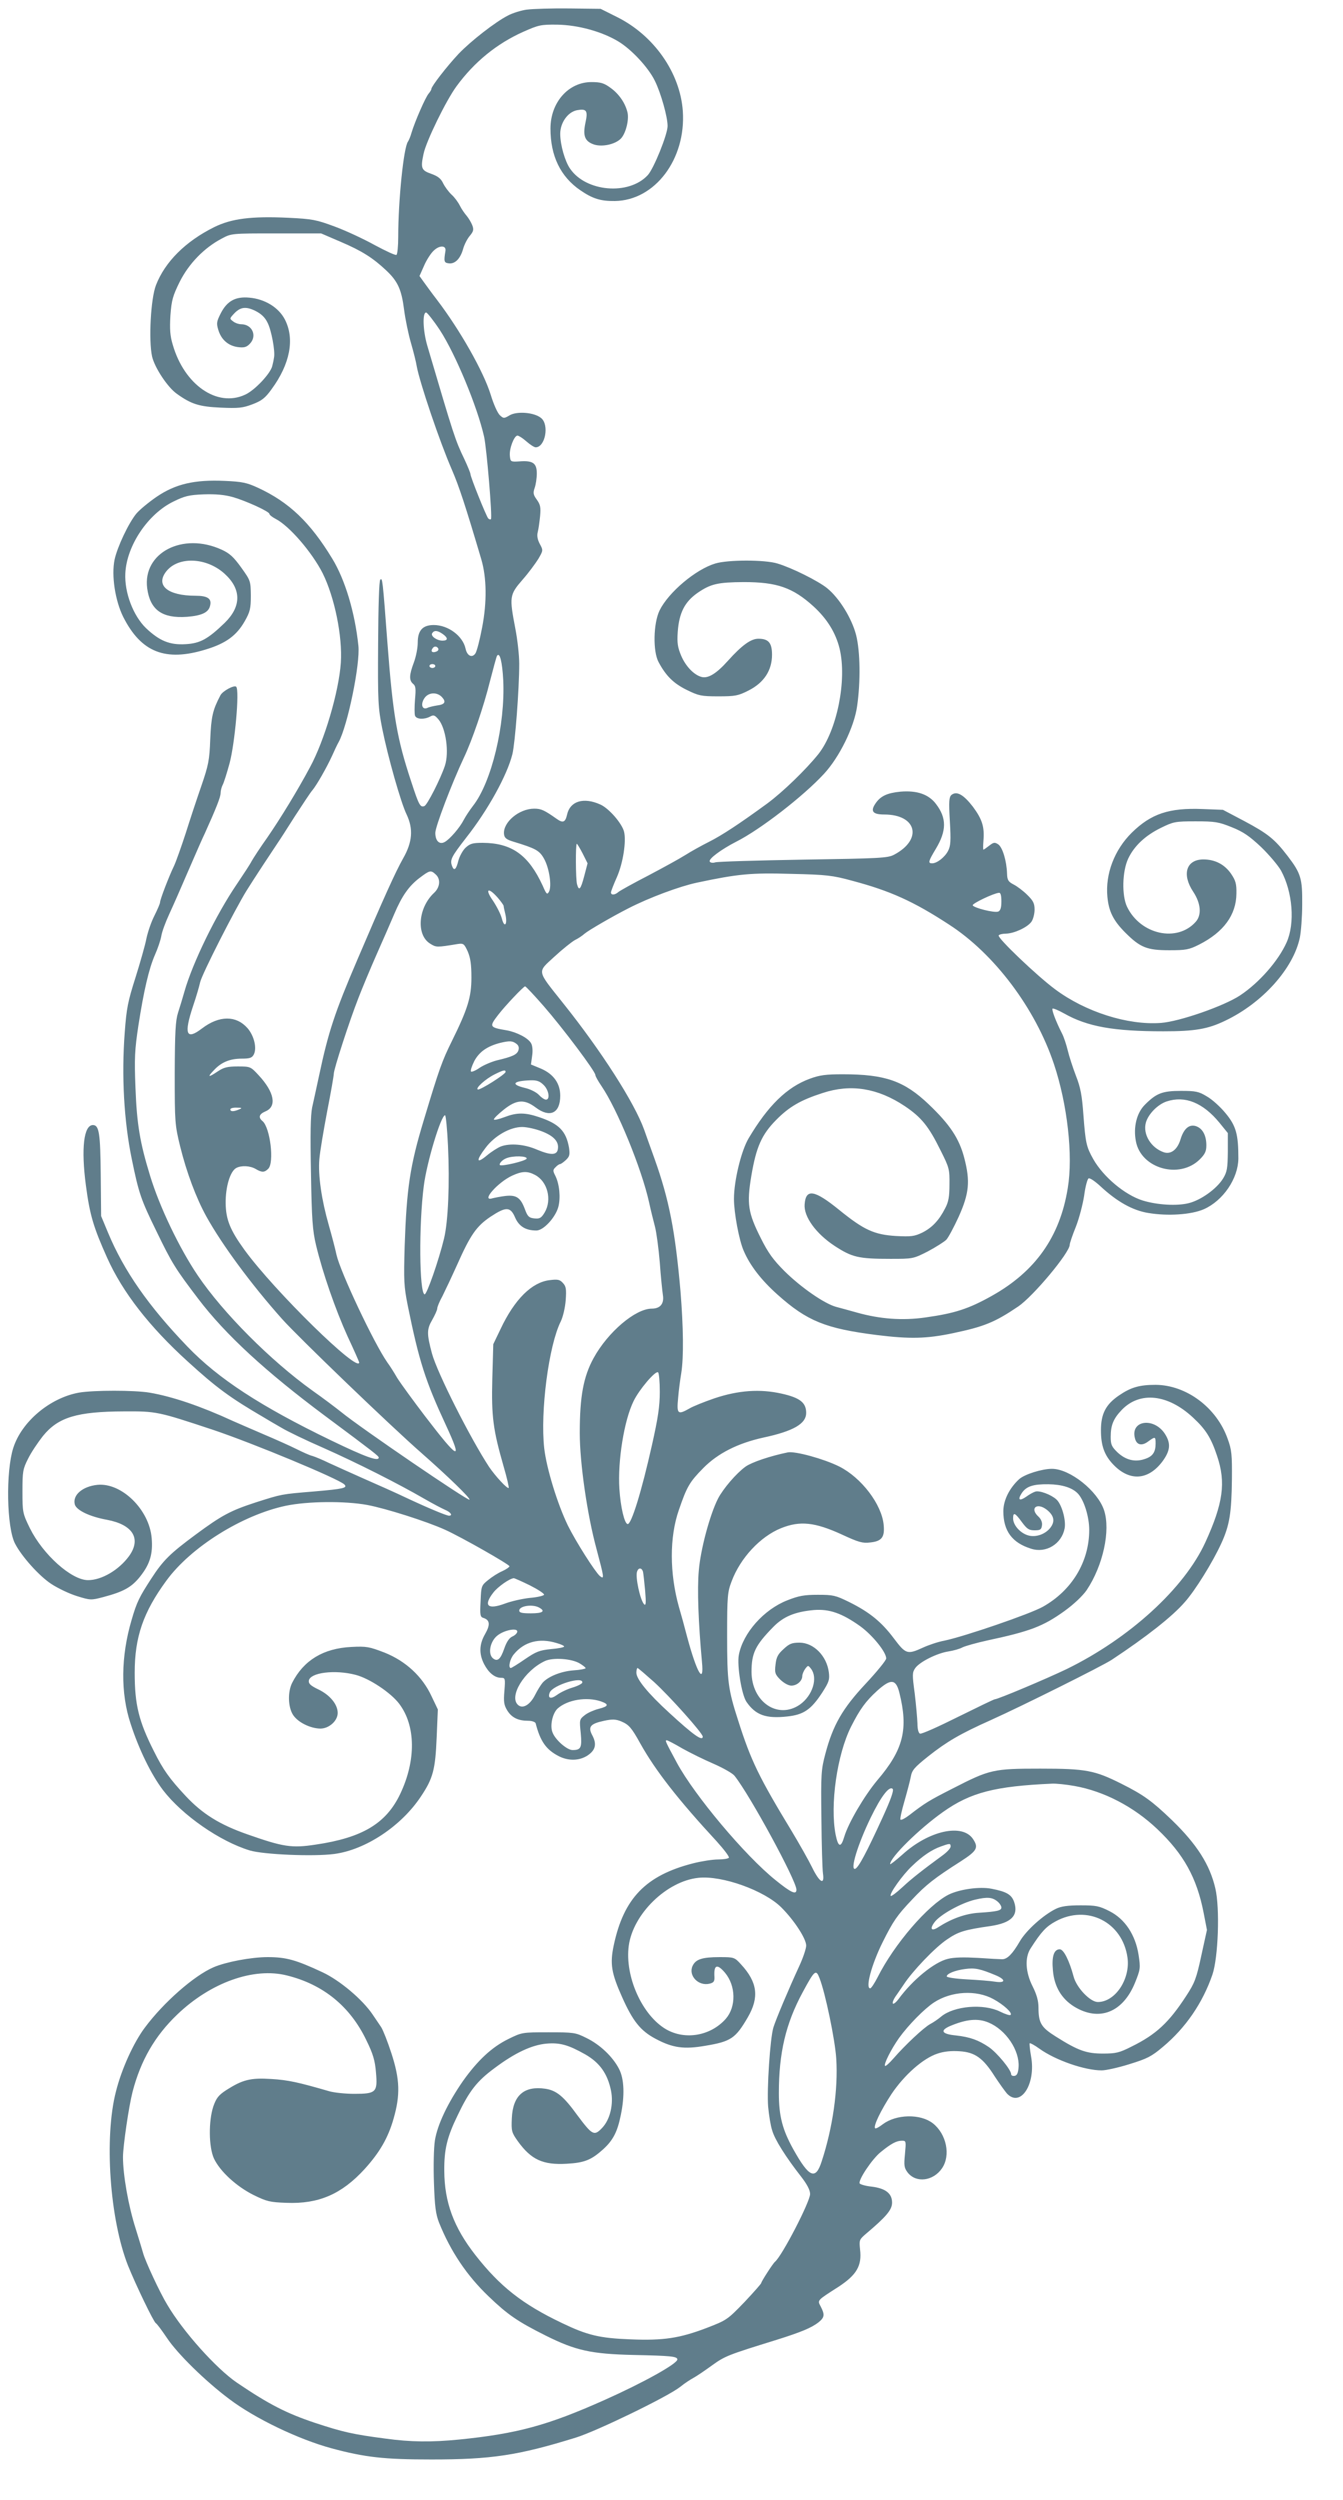 <?xml version="1.0" standalone="no"?>
<!DOCTYPE svg PUBLIC "-//W3C//DTD SVG 20010904//EN"
 "http://www.w3.org/TR/2001/REC-SVG-20010904/DTD/svg10.dtd">
<svg version="1.0" xmlns="http://www.w3.org/2000/svg"
 width="688pt" height="1280pt" viewBox="0 0 688 1280"
 preserveAspectRatio="xMidYMid meet">
<g transform="translate(0,1280) scale(0.1,-0.1)"
fill="#607d8b" stroke="none">
<path d="M2700 12751 c-30 -4 -74 -18 -97 -30 -65 -33 -191 -131 -254 -197
-60 -64 -139 -166 -139 -179 0 -5 -7 -16 -14 -24 -16 -18 -71 -144 -88 -201
-5 -19 -14 -39 -18 -45 -22 -28 -50 -301 -50 -487 0 -48 -4 -89 -9 -93 -6 -3
-55 20 -111 50 -56 31 -148 74 -205 95 -94 35 -115 39 -237 45 -190 9 -292 -4
-381 -48 -147 -73 -252 -178 -298 -297 -27 -69 -38 -282 -20 -365 13 -57 80
-159 128 -192 74 -53 115 -65 223 -70 91 -4 113 -2 163 17 47 18 65 31 98 77
95 129 120 258 68 358 -32 61 -102 104 -181 111 -71 7 -115 -17 -147 -80 -21
-41 -23 -51 -13 -84 15 -51 51 -82 100 -89 32 -4 44 -1 61 16 40 40 14 101
-44 101 -12 0 -30 6 -40 14 -19 14 -19 15 0 36 34 38 62 43 112 19 30 -15 50
-33 63 -60 20 -37 40 -146 34 -178 -1 -9 -5 -29 -9 -44 -8 -38 -90 -126 -140
-148 -143 -66 -311 51 -370 256 -14 46 -16 80 -12 150 6 79 12 100 48 173 47
93 125 173 214 220 50 27 50 27 280 27 l230 0 100 -43 c108 -46 165 -82 233
-146 60 -56 79 -99 92 -201 6 -48 22 -125 35 -170 13 -45 27 -100 30 -121 15
-82 117 -385 180 -529 37 -86 69 -183 151 -460 27 -93 29 -217 4 -347 -12 -64
-28 -125 -35 -134 -17 -24 -42 -12 -50 25 -14 65 -89 121 -163 121 -57 0 -82
-28 -82 -90 0 -28 -9 -73 -20 -102 -24 -64 -25 -91 -4 -109 14 -11 15 -26 10
-80 -3 -37 -3 -75 0 -83 7 -19 46 -21 77 -5 18 10 24 8 43 -14 38 -45 56 -169
33 -238 -23 -68 -90 -200 -105 -206 -21 -8 -28 4 -68 127 -72 217 -93 337
-121 705 -25 333 -26 338 -37 327 -6 -6 -10 -136 -11 -328 -2 -297 0 -327 21
-434 29 -145 96 -381 125 -440 35 -74 30 -141 -18 -225 -39 -69 -101 -206
-235 -520 -116 -271 -148 -369 -195 -590 -13 -60 -29 -135 -36 -165 -8 -40
-10 -134 -6 -335 4 -238 8 -294 26 -370 34 -142 99 -329 162 -468 33 -70 59
-130 59 -132 0 -60 -434 365 -587 575 -74 102 -96 156 -97 240 -1 83 23 163
54 180 26 14 71 12 100 -5 32 -19 45 -18 64 1 32 31 10 211 -29 244 -23 19
-18 36 15 50 60 25 45 99 -35 185 -41 44 -42 45 -107 45 -53 0 -72 -5 -102
-25 -49 -33 -56 -31 -20 6 38 41 82 59 143 59 41 0 52 4 61 21 17 32 2 96 -32
135 -58 66 -145 66 -234 -2 -80 -61 -93 -29 -45 115 16 47 32 102 36 121 8 40
177 371 238 470 38 61 129 199 160 245 8 11 47 72 87 135 41 63 81 124 91 135
21 25 72 114 100 175 11 25 26 57 34 71 46 84 111 401 101 493 -18 171 -68
338 -134 446 -113 186 -221 289 -381 363 -57 26 -80 31 -170 35 -155 7 -252
-16 -348 -81 -41 -28 -88 -67 -104 -86 -40 -48 -98 -171 -112 -236 -17 -82 3
-210 44 -293 92 -182 216 -231 424 -167 102 31 157 71 199 145 27 48 31 64 31
131 -1 74 -1 76 -49 143 -39 54 -59 73 -101 92 -199 91 -405 -16 -381 -198 15
-111 77 -155 204 -146 75 6 110 22 118 56 10 37 -12 52 -75 52 -142 0 -206 53
-149 125 61 77 204 72 297 -11 88 -79 89 -168 2 -253 -86 -83 -126 -105 -200
-109 -82 -5 -134 17 -203 82 -66 64 -111 183 -106 281 7 141 115 303 246 367
57 28 79 34 155 37 63 2 107 -2 150 -14 69 -20 187 -74 187 -86 0 -5 14 -16
31 -25 71 -36 187 -171 242 -279 61 -123 102 -323 93 -458 -10 -148 -84 -399
-158 -535 -63 -118 -151 -262 -220 -362 -35 -49 -70 -103 -79 -119 -8 -16 -43
-69 -76 -118 -107 -157 -227 -404 -268 -549 -9 -32 -24 -81 -33 -109 -13 -41
-16 -98 -17 -310 0 -252 1 -264 28 -375 33 -133 82 -264 134 -358 81 -146 231
-349 388 -525 83 -93 555 -547 715 -687 132 -116 252 -232 245 -238 -7 -8
-557 367 -655 447 -25 20 -92 71 -149 111 -215 154 -459 399 -588 590 -94 139
-196 352 -244 510 -52 169 -68 264 -75 450 -6 152 -4 194 15 320 28 180 54
291 85 362 14 31 28 73 32 94 3 22 22 73 41 114 19 41 64 143 99 225 36 83 73
168 84 190 56 124 80 184 80 204 0 12 5 31 10 41 6 10 22 61 36 112 27 101 52
374 34 392 -10 10 -69 -21 -81 -44 -40 -76 -47 -110 -52 -225 -4 -108 -9 -132
-46 -240 -23 -66 -59 -175 -80 -242 -22 -67 -48 -141 -59 -165 -28 -58 -72
-174 -72 -187 0 -7 -13 -37 -29 -69 -16 -31 -34 -84 -41 -117 -6 -33 -32 -123
-56 -200 -39 -122 -46 -158 -55 -280 -17 -223 -4 -455 36 -649 36 -175 46
-206 127 -371 79 -163 96 -190 213 -344 139 -183 344 -372 650 -600 253 -188
274 -205 275 -213 1 -22 -65 1 -245 88 -360 174 -578 316 -736 481 -199 207
-325 388 -406 583 l-35 84 -2 211 c-2 212 -8 255 -40 255 -47 0 -61 -120 -36
-309 20 -152 39 -215 109 -371 79 -176 216 -352 412 -530 147 -134 216 -185
389 -286 25 -15 67 -40 94 -55 26 -16 123 -63 215 -103 171 -76 377 -180 514
-259 43 -25 91 -50 107 -57 29 -12 41 -30 20 -30 -13 0 -109 40 -224 94 -50
24 -145 66 -211 95 -66 29 -147 66 -180 81 -33 16 -71 32 -85 36 -14 3 -51 20
-83 36 -32 16 -106 49 -165 74 -59 25 -129 56 -157 68 -167 77 -312 126 -429
146 -78 13 -286 13 -362 0 -148 -27 -293 -148 -336 -283 -39 -122 -34 -407 9
-490 34 -66 124 -166 185 -206 35 -23 94 -51 133 -63 68 -21 72 -21 133 -5
106 28 147 51 191 107 49 62 65 115 58 195 -12 146 -154 285 -278 273 -76 -8
-128 -52 -116 -100 8 -30 76 -63 165 -79 133 -25 177 -97 113 -186 -52 -71
-140 -123 -210 -123 -85 0 -231 131 -298 266 -37 76 -38 81 -38 189 0 101 2
114 29 167 15 31 50 83 76 116 78 96 174 125 415 126 167 1 174 -1 455 -94
206 -69 644 -251 674 -280 18 -18 -4 -23 -156 -36 -168 -14 -163 -13 -298 -56
-129 -42 -174 -66 -308 -165 -131 -97 -166 -131 -227 -225 -61 -94 -74 -119
-101 -212 -55 -187 -57 -374 -5 -531 43 -133 106 -261 166 -340 98 -128 292
-263 445 -309 70 -21 326 -32 432 -18 160 21 343 142 444 294 63 94 74 138 81
304 l6 142 -32 67 c-47 102 -133 181 -241 224 -78 30 -92 33 -170 29 -143 -7
-245 -68 -304 -185 -22 -45 -21 -120 4 -161 24 -39 88 -71 141 -72 45 0 89 40
89 80 0 44 -40 92 -98 120 -40 19 -52 30 -50 45 6 42 134 58 240 30 70 -18
180 -91 223 -148 85 -112 87 -290 5 -462 -72 -151 -194 -224 -433 -259 -123
-19 -166 -12 -351 53 -140 49 -229 104 -315 196 -83 89 -115 134 -162 228 -78
154 -99 239 -99 403 0 183 44 310 162 471 126 173 390 337 613 384 112 23 300
25 416 4 96 -18 304 -84 399 -127 86 -39 330 -178 330 -187 0 -4 -17 -16 -37
-25 -21 -9 -54 -30 -73 -46 -34 -27 -35 -31 -38 -108 -4 -73 -2 -81 16 -86 32
-11 34 -35 7 -82 -30 -52 -32 -101 -5 -154 23 -44 54 -70 87 -70 21 0 22 -3
17 -67 -5 -57 -2 -73 15 -101 23 -36 55 -52 107 -52 19 0 36 -6 38 -13 24 -93
54 -135 118 -168 51 -26 107 -24 149 4 40 27 47 58 23 103 -23 43 -10 59 61
74 42 9 60 8 87 -3 40 -17 53 -32 98 -113 77 -138 193 -287 392 -502 37 -41
65 -78 62 -83 -3 -5 -28 -9 -55 -9 -28 0 -86 -9 -129 -20 -242 -62 -355 -179
-406 -420 -20 -95 -12 -142 43 -265 55 -123 94 -172 171 -213 88 -47 146 -55
255 -36 132 22 155 38 218 146 59 102 50 179 -35 271 -33 36 -35 37 -109 37
-90 0 -123 -11 -139 -45 -23 -50 30 -105 87 -91 21 5 26 12 25 34 -4 63 13 70
54 22 56 -67 58 -174 4 -236 -77 -87 -207 -110 -305 -54 -123 71 -213 271
-192 428 22 163 194 331 357 348 121 13 338 -65 425 -152 66 -66 127 -160 127
-195 0 -15 -16 -63 -36 -106 -55 -119 -120 -274 -132 -313 -17 -56 -34 -318
-27 -405 4 -44 13 -100 21 -123 13 -46 69 -135 148 -236 31 -40 46 -69 46 -89
0 -39 -143 -316 -180 -347 -11 -9 -70 -101 -70 -108 0 -4 -39 -48 -87 -99 -86
-89 -90 -92 -194 -132 -137 -52 -220 -65 -389 -58 -158 6 -221 21 -350 83
-204 97 -319 188 -445 349 -111 142 -158 270 -159 430 -1 110 14 173 68 284
60 126 99 176 190 243 104 78 190 118 265 125 69 6 112 -6 199 -55 75 -43 114
-99 132 -185 14 -69 -4 -147 -44 -190 -42 -45 -51 -40 -128 63 -71 98 -107
127 -164 136 -109 16 -167 -34 -172 -151 -3 -66 -1 -73 31 -118 68 -94 128
-122 250 -115 91 5 126 19 188 75 49 45 72 88 89 173 21 100 18 187 -9 238
-32 62 -97 124 -167 158 -56 28 -65 29 -194 29 -134 0 -136 0 -205 -34 -86
-42 -158 -110 -233 -215 -79 -114 -131 -224 -144 -304 -6 -38 -8 -133 -5 -217
4 -121 9 -160 26 -204 59 -147 142 -271 254 -378 98 -94 149 -129 293 -201
152 -76 233 -94 449 -99 190 -4 225 -7 225 -23 0 -22 -177 -120 -372 -207
-293 -131 -449 -173 -746 -203 -141 -14 -249 -13 -378 5 -169 22 -219 34 -359
80 -147 49 -237 95 -401 206 -107 73 -277 263 -357 399 -39 64 -114 226 -124
265 -3 11 -20 67 -38 125 -37 115 -65 274 -65 366 0 56 30 260 49 334 42 161
114 286 229 396 171 164 392 243 562 200 186 -46 323 -158 406 -330 36 -73 45
-106 50 -166 9 -102 1 -110 -111 -110 -45 0 -105 6 -131 14 -155 45 -209 57
-294 62 -107 7 -148 -4 -231 -57 -40 -26 -51 -41 -66 -83 -25 -75 -24 -208 3
-267 31 -66 115 -143 203 -187 67 -33 84 -37 167 -40 166 -7 284 44 402 173
77 85 120 159 148 257 35 121 33 202 -11 336 -19 59 -43 119 -52 133 -10 15
-30 44 -44 65 -52 77 -167 174 -256 216 -137 64 -187 78 -282 78 -84 0 -215
-25 -277 -52 -100 -43 -256 -180 -352 -309 -57 -76 -119 -211 -148 -327 -61
-236 -32 -654 62 -892 40 -99 130 -286 142 -294 6 -3 31 -37 56 -74 54 -82
198 -223 321 -315 131 -99 354 -206 524 -252 171 -46 268 -57 511 -57 306 0
443 20 740 112 107 33 474 211 535 260 22 18 53 38 68 46 15 8 58 37 95 64 67
48 80 53 332 131 124 39 177 61 213 89 31 25 33 39 12 80 -18 34 -22 30 89
101 95 62 122 109 112 192 -5 49 -4 51 31 81 103 87 133 122 133 159 0 47 -33
73 -105 82 -30 3 -57 11 -61 16 -9 16 63 125 108 161 54 44 81 58 109 58 21 0
21 -3 15 -68 -6 -60 -4 -71 14 -95 43 -55 131 -44 176 22 45 66 23 175 -47
230 -64 50 -188 47 -257 -5 -18 -14 -36 -24 -39 -20 -10 10 29 91 84 175 66
98 162 183 236 207 32 11 70 15 113 12 78 -5 120 -34 180 -129 23 -35 51 -74
62 -87 70 -75 150 48 124 190 -6 34 -9 64 -7 67 3 2 25 -10 50 -28 82 -59 232
-111 319 -111 21 0 85 14 142 32 91 28 113 39 172 89 116 97 203 224 253 369
30 88 39 340 15 442 -28 121 -94 225 -222 349 -102 98 -146 130 -260 187 -136
68 -180 77 -414 77 -242 0 -259 -4 -450 -102 -120 -61 -140 -73 -223 -137 -21
-16 -40 -26 -44 -22 -3 3 6 45 20 93 14 49 29 105 33 127 6 33 18 47 88 103
96 76 164 116 323 187 162 73 569 276 618 308 177 117 311 222 374 295 54 60
144 206 187 300 43 93 53 157 55 330 1 125 -1 150 -22 207 -56 159 -211 275
-369 276 -83 0 -127 -13 -187 -54 -68 -46 -93 -94 -93 -179 0 -79 18 -128 63
-175 84 -88 180 -81 253 17 39 54 43 90 13 138 -55 88 -179 73 -155 -20 8 -35
35 -42 68 -17 36 26 38 26 38 -11 0 -44 -15 -66 -56 -79 -50 -17 -97 -5 -139
34 -30 29 -35 40 -35 79 0 61 14 94 57 139 93 96 236 80 364 -39 66 -61 93
-104 124 -197 46 -136 31 -243 -60 -442 -108 -236 -389 -492 -710 -649 -104
-50 -353 -155 -369 -155 -4 0 -89 -41 -188 -90 -100 -50 -187 -89 -195 -86 -8
4 -13 23 -13 53 -1 26 -7 95 -14 153 -13 97 -13 107 3 130 23 32 111 76 170
85 25 4 58 13 72 21 15 7 71 23 126 35 220 47 286 72 395 150 50 36 94 78 115
108 84 126 123 305 89 409 -33 99 -175 212 -267 212 -51 0 -140 -28 -168 -53
-50 -46 -81 -108 -81 -164 0 -101 45 -162 142 -192 76 -25 157 24 172 104 8
42 -15 124 -42 148 -27 25 -89 48 -109 40 -10 -3 -31 -15 -46 -26 -35 -24 -45
-16 -23 18 23 35 58 47 137 46 70 -1 124 -18 152 -49 31 -34 57 -118 57 -185
0 -163 -89 -310 -237 -393 -65 -37 -404 -153 -506 -174 -33 -6 -82 -23 -110
-36 -79 -36 -87 -33 -148 48 -63 84 -124 134 -229 186 -69 34 -82 37 -160 37
-69 0 -98 -5 -156 -28 -121 -47 -228 -168 -249 -280 -10 -53 14 -203 39 -240
47 -68 100 -87 209 -75 84 9 122 35 179 122 35 55 39 66 34 105 -11 83 -77
150 -149 151 -40 0 -53 -5 -83 -33 -29 -26 -37 -42 -41 -79 -5 -42 -3 -50 25
-78 18 -17 41 -30 56 -30 29 0 56 24 56 49 0 9 7 26 15 37 15 19 15 19 30 0
36 -47 8 -137 -57 -183 -113 -78 -247 13 -248 167 0 96 19 136 111 230 53 54
111 78 209 87 79 6 143 -16 237 -83 62 -45 133 -132 133 -165 0 -9 -47 -67
-105 -129 -119 -127 -168 -212 -207 -360 -21 -79 -23 -102 -20 -330 1 -135 5
-262 8 -282 9 -61 -17 -47 -55 30 -18 37 -65 120 -104 185 -170 280 -210 363
-275 567 -52 161 -57 199 -57 435 0 203 2 224 23 279 45 120 147 229 253 272
97 39 173 31 311 -32 86 -40 107 -46 146 -41 59 6 75 27 69 89 -9 105 -114
243 -228 300 -78 39 -227 80 -264 72 -88 -18 -184 -50 -216 -73 -47 -34 -114
-112 -141 -164 -41 -81 -89 -258 -98 -367 -9 -96 -2 -271 16 -468 12 -122 -26
-58 -76 128 -12 47 -31 116 -42 153 -48 172 -49 357 0 497 41 119 54 142 125
214 74 75 176 127 308 156 154 33 219 71 219 126 0 53 -32 78 -126 99 -111 25
-221 17 -344 -24 -52 -18 -110 -41 -128 -52 -60 -34 -66 -29 -58 54 3 39 11
97 16 127 13 82 11 235 -4 420 -27 308 -58 467 -132 675 -20 55 -44 123 -54
151 -49 137 -219 403 -416 649 -136 171 -133 155 -44 237 41 38 89 76 105 85
17 8 39 23 50 33 20 17 144 89 225 130 105 54 261 112 350 131 213 45 275 51
485 45 180 -4 211 -8 310 -35 196 -52 315 -106 496 -224 233 -150 443 -430
538 -714 69 -206 99 -469 71 -636 -40 -249 -166 -427 -390 -552 -118 -66 -189
-89 -339 -110 -118 -17 -234 -8 -351 25 -36 10 -83 23 -106 29 -60 16 -180 99
-265 183 -58 58 -84 94 -121 168 -66 131 -73 176 -49 320 25 148 53 211 127
286 67 68 126 102 238 138 145 48 283 25 421 -67 85 -57 123 -104 183 -226 45
-89 47 -98 46 -175 0 -63 -5 -90 -22 -122 -32 -63 -68 -100 -118 -125 -40 -19
-57 -21 -134 -17 -112 7 -164 31 -289 132 -129 105 -173 112 -179 30 -5 -63
58 -150 154 -213 89 -58 122 -66 285 -66 115 0 117 0 192 38 41 22 84 49 95
60 11 12 39 65 63 117 54 120 60 182 29 301 -26 100 -73 171 -182 275 -126
120 -223 154 -440 154 -87 0 -119 -4 -170 -23 -117 -43 -214 -138 -313 -305
-38 -64 -75 -217 -75 -310 0 -71 26 -212 50 -266 32 -75 90 -150 173 -224 152
-136 247 -174 509 -207 169 -21 254 -19 388 9 162 34 216 56 336 137 77 52
264 276 264 316 0 8 14 49 31 91 17 43 36 115 43 161 6 47 17 86 23 88 7 3 34
-16 60 -40 85 -79 165 -124 245 -137 100 -17 220 -9 285 19 99 44 176 157 177
260 0 124 -12 167 -65 231 -27 33 -70 72 -97 87 -41 25 -57 28 -132 28 -95 0
-126 -12 -184 -70 -43 -42 -61 -116 -47 -188 26 -140 224 -196 328 -92 26 26
33 41 33 71 0 51 -19 86 -52 98 -35 12 -63 -11 -80 -66 -16 -54 -50 -80 -87
-67 -65 23 -107 92 -91 151 12 44 61 94 107 109 94 31 186 -7 270 -109 l43
-53 0 -97 c-1 -84 -4 -102 -24 -135 -33 -54 -115 -112 -177 -127 -60 -15 -162
-9 -236 14 -91 29 -200 120 -252 211 -36 64 -40 83 -51 229 -7 96 -14 137 -38
198 -16 42 -35 100 -42 130 -7 29 -20 69 -30 88 -32 63 -53 120 -48 126 3 3
30 -8 60 -25 119 -67 252 -91 508 -91 160 0 227 11 316 54 192 91 350 268 383
426 6 30 12 107 12 170 1 132 -6 158 -75 248 -66 86 -101 114 -221 178 l-110
58 -104 4 c-172 7 -264 -24 -363 -121 -89 -88 -136 -211 -125 -328 7 -75 30
-122 92 -184 76 -76 111 -90 225 -90 85 0 101 3 153 29 126 64 190 152 191
261 1 50 -4 67 -27 101 -33 48 -82 74 -142 74 -88 0 -112 -76 -52 -166 39 -59
44 -119 12 -154 -95 -106 -282 -65 -351 77 -28 58 -25 183 6 248 31 65 88 118
168 157 63 31 73 33 177 33 99 0 118 -3 185 -30 60 -24 90 -45 151 -102 41
-40 87 -94 102 -121 59 -109 72 -269 28 -367 -42 -94 -140 -206 -238 -271 -83
-55 -311 -134 -405 -141 -171 -13 -389 57 -544 173 -94 70 -296 263 -288 275
3 5 20 9 37 9 43 1 110 32 131 61 9 13 16 41 16 62 0 32 -7 46 -38 76 -20 20
-52 44 -70 53 -27 14 -32 23 -33 55 -2 65 -23 135 -45 150 -18 12 -24 11 -47
-7 -14 -11 -27 -20 -29 -20 -2 0 -2 20 0 45 6 72 -6 110 -54 175 -48 62 -83
82 -110 60 -12 -11 -14 -32 -8 -134 6 -101 4 -127 -9 -152 -17 -33 -57 -64
-82 -64 -22 0 -19 11 19 74 56 93 56 158 1 230 -38 50 -98 70 -182 63 -70 -7
-103 -23 -129 -62 -26 -39 -12 -55 46 -55 167 0 198 -128 50 -206 -32 -17 -74
-19 -465 -25 -236 -4 -440 -10 -451 -14 -12 -4 -25 -2 -28 4 -8 13 58 62 136
102 123 62 344 233 449 347 79 85 155 239 170 347 18 125 16 279 -5 363 -22
86 -86 190 -149 241 -46 37 -180 104 -254 126 -64 20 -254 20 -319 0 -100 -30
-239 -147 -285 -240 -32 -66 -35 -210 -5 -265 38 -71 77 -109 144 -142 61 -30
74 -33 162 -33 87 0 102 3 155 30 79 40 120 103 120 183 0 61 -18 82 -70 82
-38 0 -84 -33 -156 -113 -59 -66 -101 -91 -134 -83 -39 10 -81 53 -105 108
-18 43 -22 65 -18 123 7 98 36 154 102 200 67 46 104 54 236 55 170 0 251 -28
357 -124 70 -64 114 -135 134 -216 39 -161 -13 -419 -108 -540 -64 -80 -184
-196 -263 -254 -137 -100 -230 -162 -300 -197 -36 -18 -90 -48 -120 -67 -30
-19 -116 -66 -190 -105 -74 -38 -142 -76 -151 -83 -19 -17 -39 -18 -39 -3 0 6
14 42 31 80 31 71 48 182 36 231 -11 43 -77 119 -121 139 -86 39 -156 18 -171
-52 -9 -39 -21 -44 -52 -22 -64 45 -80 53 -116 53 -78 0 -161 -70 -155 -130 2
-20 12 -28 48 -39 115 -35 134 -45 158 -89 26 -47 40 -140 24 -168 -9 -16 -13
-12 -32 32 -72 156 -157 218 -307 219 -52 0 -65 -4 -88 -25 -14 -13 -31 -44
-37 -67 -11 -45 -22 -54 -32 -27 -12 32 -4 47 72 145 112 142 210 320 237 428
14 59 35 332 35 463 0 43 -9 124 -20 180 -31 162 -30 173 36 249 31 35 67 84
82 108 25 43 25 44 7 77 -12 23 -15 42 -10 61 4 15 9 52 12 82 4 44 1 58 -17
83 -18 25 -20 34 -11 60 6 17 11 50 11 74 0 53 -20 67 -88 62 -46 -3 -47 -2
-50 28 -4 37 22 104 39 104 6 0 27 -13 46 -30 18 -16 40 -30 47 -30 49 0 71
115 28 150 -35 29 -123 36 -161 14 -29 -17 -31 -17 -50 0 -12 11 -33 58 -47
105 -37 119 -157 331 -276 487 -24 31 -53 71 -66 89 l-23 32 24 54 c13 30 36
65 50 77 30 28 64 26 59 -3 -9 -53 -7 -60 16 -63 32 -5 60 23 74 72 6 23 22
54 35 69 19 23 21 32 12 55 -6 15 -19 36 -28 47 -10 11 -26 34 -35 52 -9 18
-28 44 -43 57 -15 14 -34 40 -43 58 -11 24 -27 36 -60 48 -52 18 -56 29 -40
103 13 63 114 271 169 346 91 124 206 218 343 279 77 34 89 37 173 36 107 -2
227 -35 311 -85 69 -41 156 -135 189 -203 31 -63 65 -184 65 -231 0 -43 -71
-219 -102 -252 -97 -104 -316 -85 -397 33 -27 38 -51 123 -51 179 0 57 39 112
86 121 49 9 57 -2 43 -65 -14 -67 -3 -95 45 -111 42 -13 107 1 136 30 25 25
43 94 35 133 -11 48 -43 96 -88 128 -33 24 -50 29 -97 29 -118 0 -210 -104
-210 -238 0 -140 51 -246 153 -316 63 -43 104 -56 177 -55 205 3 365 214 348
461 -14 196 -148 387 -337 481 l-84 42 -161 2 c-89 1 -186 -2 -216 -6z m-446
-1642 c80 -123 192 -393 226 -545 13 -58 43 -414 35 -422 -3 -3 -9 -1 -14 4
-10 11 -91 212 -91 227 0 5 -14 40 -31 76 -48 100 -53 117 -190 581 -22 75
-26 170 -6 170 6 -1 38 -41 71 -91z m14 -1555 c28 -20 28 -34 -1 -34 -30 0
-62 24 -53 38 10 16 27 15 54 -4z m-23 -74 c3 -6 -1 -13 -10 -16 -19 -8 -30 0
-20 15 8 14 22 14 30 1z m333 -162 c11 -229 -60 -523 -155 -644 -17 -22 -38
-54 -47 -71 -20 -40 -72 -100 -98 -114 -27 -15 -48 6 -48 47 0 31 84 252 146
384 43 90 102 263 134 392 17 66 33 125 36 130 14 22 27 -30 32 -124z m-348
72 c0 -5 -7 -10 -15 -10 -8 0 -15 5 -15 10 0 6 7 10 15 10 8 0 15 -4 15 -10z
m34 -159 c23 -25 15 -38 -26 -43 -18 -3 -41 -8 -50 -13 -26 -10 -34 20 -14 50
20 31 65 33 90 6z m721 -801 l25 -50 -17 -65 c-18 -69 -27 -79 -37 -42 -7 26
-8 207 -1 207 2 0 16 -23 30 -50z m-753 -107 c26 -23 23 -65 -8 -94 -82 -76
-93 -215 -21 -260 32 -20 33 -20 143 -2 28 4 32 1 50 -38 14 -33 19 -66 19
-134 0 -100 -19 -161 -100 -325 -50 -101 -65 -142 -144 -405 -71 -234 -88
-350 -98 -645 -5 -177 -4 -205 16 -305 58 -285 90 -385 196 -613 87 -188 65
-178 -108 48 -61 80 -125 168 -142 195 -16 28 -39 64 -51 80 -69 99 -240 462
-260 550 -7 33 -25 101 -39 150 -38 132 -56 258 -49 340 3 39 22 149 40 245
19 96 34 183 34 193 0 23 80 270 126 387 18 47 60 148 94 225 34 77 75 170 90
206 39 92 75 143 129 184 53 40 58 41 83 18z m317 -118 c17 -20 31 -39 31 -43
0 -4 4 -23 9 -43 12 -53 -5 -73 -18 -22 -6 23 -27 64 -46 92 -42 60 -25 71 24
16z m2581 -20 c0 -33 -5 -47 -16 -52 -20 -8 -126 19 -131 32 -3 9 107 62 135
64 8 1 12 -14 12 -44z m-2344 -537 c96 -110 264 -333 264 -352 0 -6 14 -31 31
-56 82 -120 206 -424 244 -595 8 -38 22 -94 30 -124 8 -30 19 -113 25 -185 5
-72 13 -147 16 -167 7 -44 -14 -69 -57 -69 -84 0 -225 -120 -298 -253 -52 -95
-71 -196 -71 -384 0 -152 38 -418 86 -594 39 -147 41 -157 17 -138 -25 22
-123 176 -164 259 -53 109 -109 291 -121 395 -21 187 23 527 85 650 11 23 22
69 25 108 4 56 2 71 -14 88 -16 18 -27 20 -67 15 -92 -10 -181 -98 -253 -251
l-37 -77 -5 -177 c-5 -194 4 -261 58 -449 17 -58 28 -107 26 -110 -7 -6 -68
60 -100 107 -97 148 -266 482 -293 581 -27 101 -27 124 1 172 14 25 26 51 26
59 0 8 12 37 27 64 14 28 48 100 75 160 68 153 99 197 170 245 80 53 103 53
127 -4 20 -45 54 -66 109 -66 36 0 97 66 112 120 13 48 6 119 -16 162 -12 23
-12 29 2 42 8 9 19 16 23 16 4 0 17 9 30 21 19 18 21 27 16 63 -15 85 -51 122
-152 156 -74 25 -115 25 -180 0 -29 -11 -53 -16 -53 -11 0 5 23 28 51 50 65
52 106 54 163 11 73 -55 126 -30 126 60 0 63 -34 111 -99 139 l-51 21 6 44 c4
25 2 52 -5 64 -14 27 -74 58 -126 67 -88 15 -90 18 -43 79 37 48 130 146 138
146 4 0 47 -46 96 -102z m-142 -191 c13 -9 16 -20 12 -34 -7 -22 -30 -33 -111
-52 -27 -7 -67 -24 -88 -38 -20 -14 -41 -23 -44 -19 -4 4 4 28 17 54 26 48 67
76 134 93 47 11 61 10 80 -4z m-54 -145 c0 -12 -130 -94 -142 -90 -15 5 39 54
85 77 46 23 57 25 57 13z m195 -67 c27 -26 34 -75 12 -75 -8 0 -24 11 -36 24
-13 14 -45 30 -72 36 -75 18 -61 36 29 39 33 1 48 -5 67 -24z m-1560 -125
c-28 -12 -45 -12 -45 0 0 6 15 10 33 9 27 0 29 -2 12 -9z m1070 -187 c9 -192
1 -385 -20 -473 -27 -112 -89 -290 -100 -287 -27 9 -30 354 -4 555 15 120 88
362 109 362 4 0 11 -71 15 -157z m480 75 c61 -23 89 -53 83 -90 -4 -33 -35
-34 -107 -4 -64 28 -139 34 -186 16 -15 -6 -47 -26 -71 -46 -54 -45 -57 -27
-6 40 46 61 125 106 187 106 24 0 69 -10 100 -22z m-77 -140 c-4 -12 -128 -41
-137 -33 -6 7 12 27 33 35 34 14 108 12 104 -2z m42 -83 c65 -33 89 -128 50
-193 -17 -28 -25 -33 -53 -30 -27 3 -34 9 -48 47 -22 59 -43 74 -99 68 -25 -3
-55 -9 -67 -12 -62 -19 27 82 101 116 50 23 78 24 116 4z m640 -1111 c0 -74
-9 -134 -40 -272 -53 -237 -106 -409 -125 -405 -16 3 -36 86 -42 181 -9 142
24 350 73 449 28 58 111 156 125 147 5 -3 9 -48 9 -100z m1983 -604 c35 -28
42 -56 22 -86 -25 -38 -79 -58 -121 -44 -40 13 -74 53 -74 86 0 34 10 29 45
-19 26 -35 36 -42 65 -42 30 0 35 4 38 26 2 15 -5 32 -18 44 -47 43 -8 75 43
35z m-2069 -317 c2 -10 7 -54 11 -98 5 -61 4 -77 -5 -69 -20 20 -47 142 -36
169 7 20 24 19 30 -2z m-579 -70 c41 -21 74 -42 72 -48 -2 -5 -35 -13 -73 -16
-38 -4 -95 -17 -127 -29 -89 -33 -112 -11 -60 56 23 30 83 72 105 74 4 0 42
-17 83 -37z m46 -113 c35 -19 20 -30 -41 -30 -45 0 -60 3 -60 14 0 24 67 34
101 16z m-111 -123 c0 -8 -11 -19 -24 -25 -17 -7 -31 -28 -43 -63 -19 -55 -35
-68 -58 -49 -27 23 -14 88 24 117 34 27 101 40 101 20z m201 -59 c22 -6 39
-14 39 -18 0 -4 -30 -10 -67 -13 -59 -6 -77 -13 -134 -52 -36 -25 -69 -45 -72
-45 -15 0 -5 47 16 71 53 64 130 84 218 57z m118 -104 c17 -10 31 -21 31 -25
0 -3 -28 -9 -63 -11 -64 -5 -130 -32 -158 -64 -9 -11 -26 -38 -38 -62 -25 -50
-62 -72 -86 -52 -51 42 31 177 137 226 42 19 136 12 177 -12z m382 -96 c81
-74 249 -262 249 -279 0 -26 -48 8 -173 123 -107 98 -167 171 -167 204 0 13 3
24 6 24 3 0 41 -33 85 -72z m-368 -3 c-1 -5 -23 -17 -50 -25 -27 -8 -63 -25
-80 -38 -32 -23 -48 -17 -37 12 15 39 174 87 167 51z m1624 -50 c47 -188 22
-292 -113 -450 -66 -79 -148 -218 -169 -289 -17 -58 -31 -54 -44 10 -30 152 7
411 79 554 45 89 75 130 133 183 70 63 96 62 114 -8z m-1528 -46 c42 -15 39
-25 -12 -38 -24 -6 -56 -20 -71 -32 -28 -22 -28 -24 -21 -92 7 -75 1 -87 -42
-87 -28 0 -87 51 -102 89 -15 34 -1 99 26 124 51 45 149 61 222 36z m415 -240
c39 -22 112 -58 161 -79 50 -22 98 -49 108 -62 79 -99 317 -537 317 -583 0
-28 -28 -15 -107 49 -157 126 -415 434 -505 600 -61 113 -62 116 -52 116 4 0
39 -18 78 -41z m2011 -193 c151 -27 303 -106 424 -221 135 -128 202 -249 237
-428 l17 -88 -29 -132 c-25 -117 -34 -140 -78 -207 -88 -135 -153 -196 -279
-258 -63 -32 -81 -36 -147 -36 -84 0 -127 15 -241 87 -75 47 -89 69 -89 149 0
34 -9 66 -30 108 -37 73 -41 148 -10 195 55 86 80 112 128 138 162 88 343 -4
368 -186 15 -110 -63 -227 -152 -227 -39 0 -109 73 -124 130 -22 82 -51 140
-71 140 -30 0 -42 -37 -35 -109 7 -82 44 -144 108 -184 128 -79 251 -31 313
123 27 67 28 74 18 140 -16 104 -70 185 -149 225 -53 27 -69 30 -149 30 -65 0
-100 -5 -126 -18 -65 -32 -152 -110 -185 -167 -37 -64 -64 -91 -90 -91 -11 0
-67 3 -125 7 -71 4 -122 3 -153 -5 -71 -17 -182 -109 -253 -206 -12 -16 -25
-27 -29 -23 -3 4 2 19 12 34 11 15 30 44 44 64 46 70 161 190 221 230 58 40
90 50 224 69 105 16 143 53 121 121 -13 40 -39 55 -117 70 -61 12 -164 -3
-219 -30 -107 -54 -279 -254 -364 -423 -16 -31 -33 -57 -38 -57 -26 0 7 122
63 235 55 110 74 138 152 220 70 75 115 110 250 196 82 53 91 69 62 113 -54
82 -227 44 -363 -80 -34 -30 -62 -52 -62 -48 0 34 148 180 271 267 141 100
266 132 559 145 19 1 71 -4 115 -12z m-984 -162 c-81 -177 -123 -256 -140
-262 -28 -9 13 125 80 263 53 109 95 163 112 146 7 -7 -9 -53 -52 -147z m349
-148 c0 -8 -17 -27 -37 -42 -105 -77 -163 -122 -211 -167 -29 -27 -56 -47 -59
-44 -9 10 61 108 109 153 55 53 102 84 147 100 47 17 51 17 51 0z m243 -284
c9 -8 17 -21 17 -28 0 -16 -22 -21 -115 -27 -68 -4 -140 -30 -207 -73 -36 -24
-47 -11 -21 24 28 39 137 99 208 116 64 15 90 13 118 -12z m-10 -376 c51 -22
48 -40 -5 -32 -24 4 -89 9 -145 12 -57 3 -103 10 -103 15 0 14 41 31 94 38 51
7 78 1 159 -33z m-905 -13 c30 -76 80 -317 86 -413 10 -157 -18 -354 -75 -527
-31 -96 -64 -82 -145 63 -56 101 -74 170 -74 288 0 205 35 355 122 516 61 113
68 119 86 73z m891 -108 c53 -29 99 -71 88 -81 -3 -4 -28 4 -54 17 -85 42
-235 29 -301 -25 -15 -13 -40 -30 -57 -39 -33 -18 -128 -107 -188 -176 -21
-24 -40 -41 -43 -38 -8 8 31 85 71 142 49 68 131 151 180 183 89 58 216 65
304 17z m-25 -120 c89 -37 160 -143 154 -228 -2 -30 -8 -43 -20 -45 -10 -2
-18 2 -18 8 0 23 -72 110 -114 139 -53 36 -97 52 -170 60 -72 7 -82 25 -29 48
83 35 142 41 197 18z"/>
</g>
</svg>
